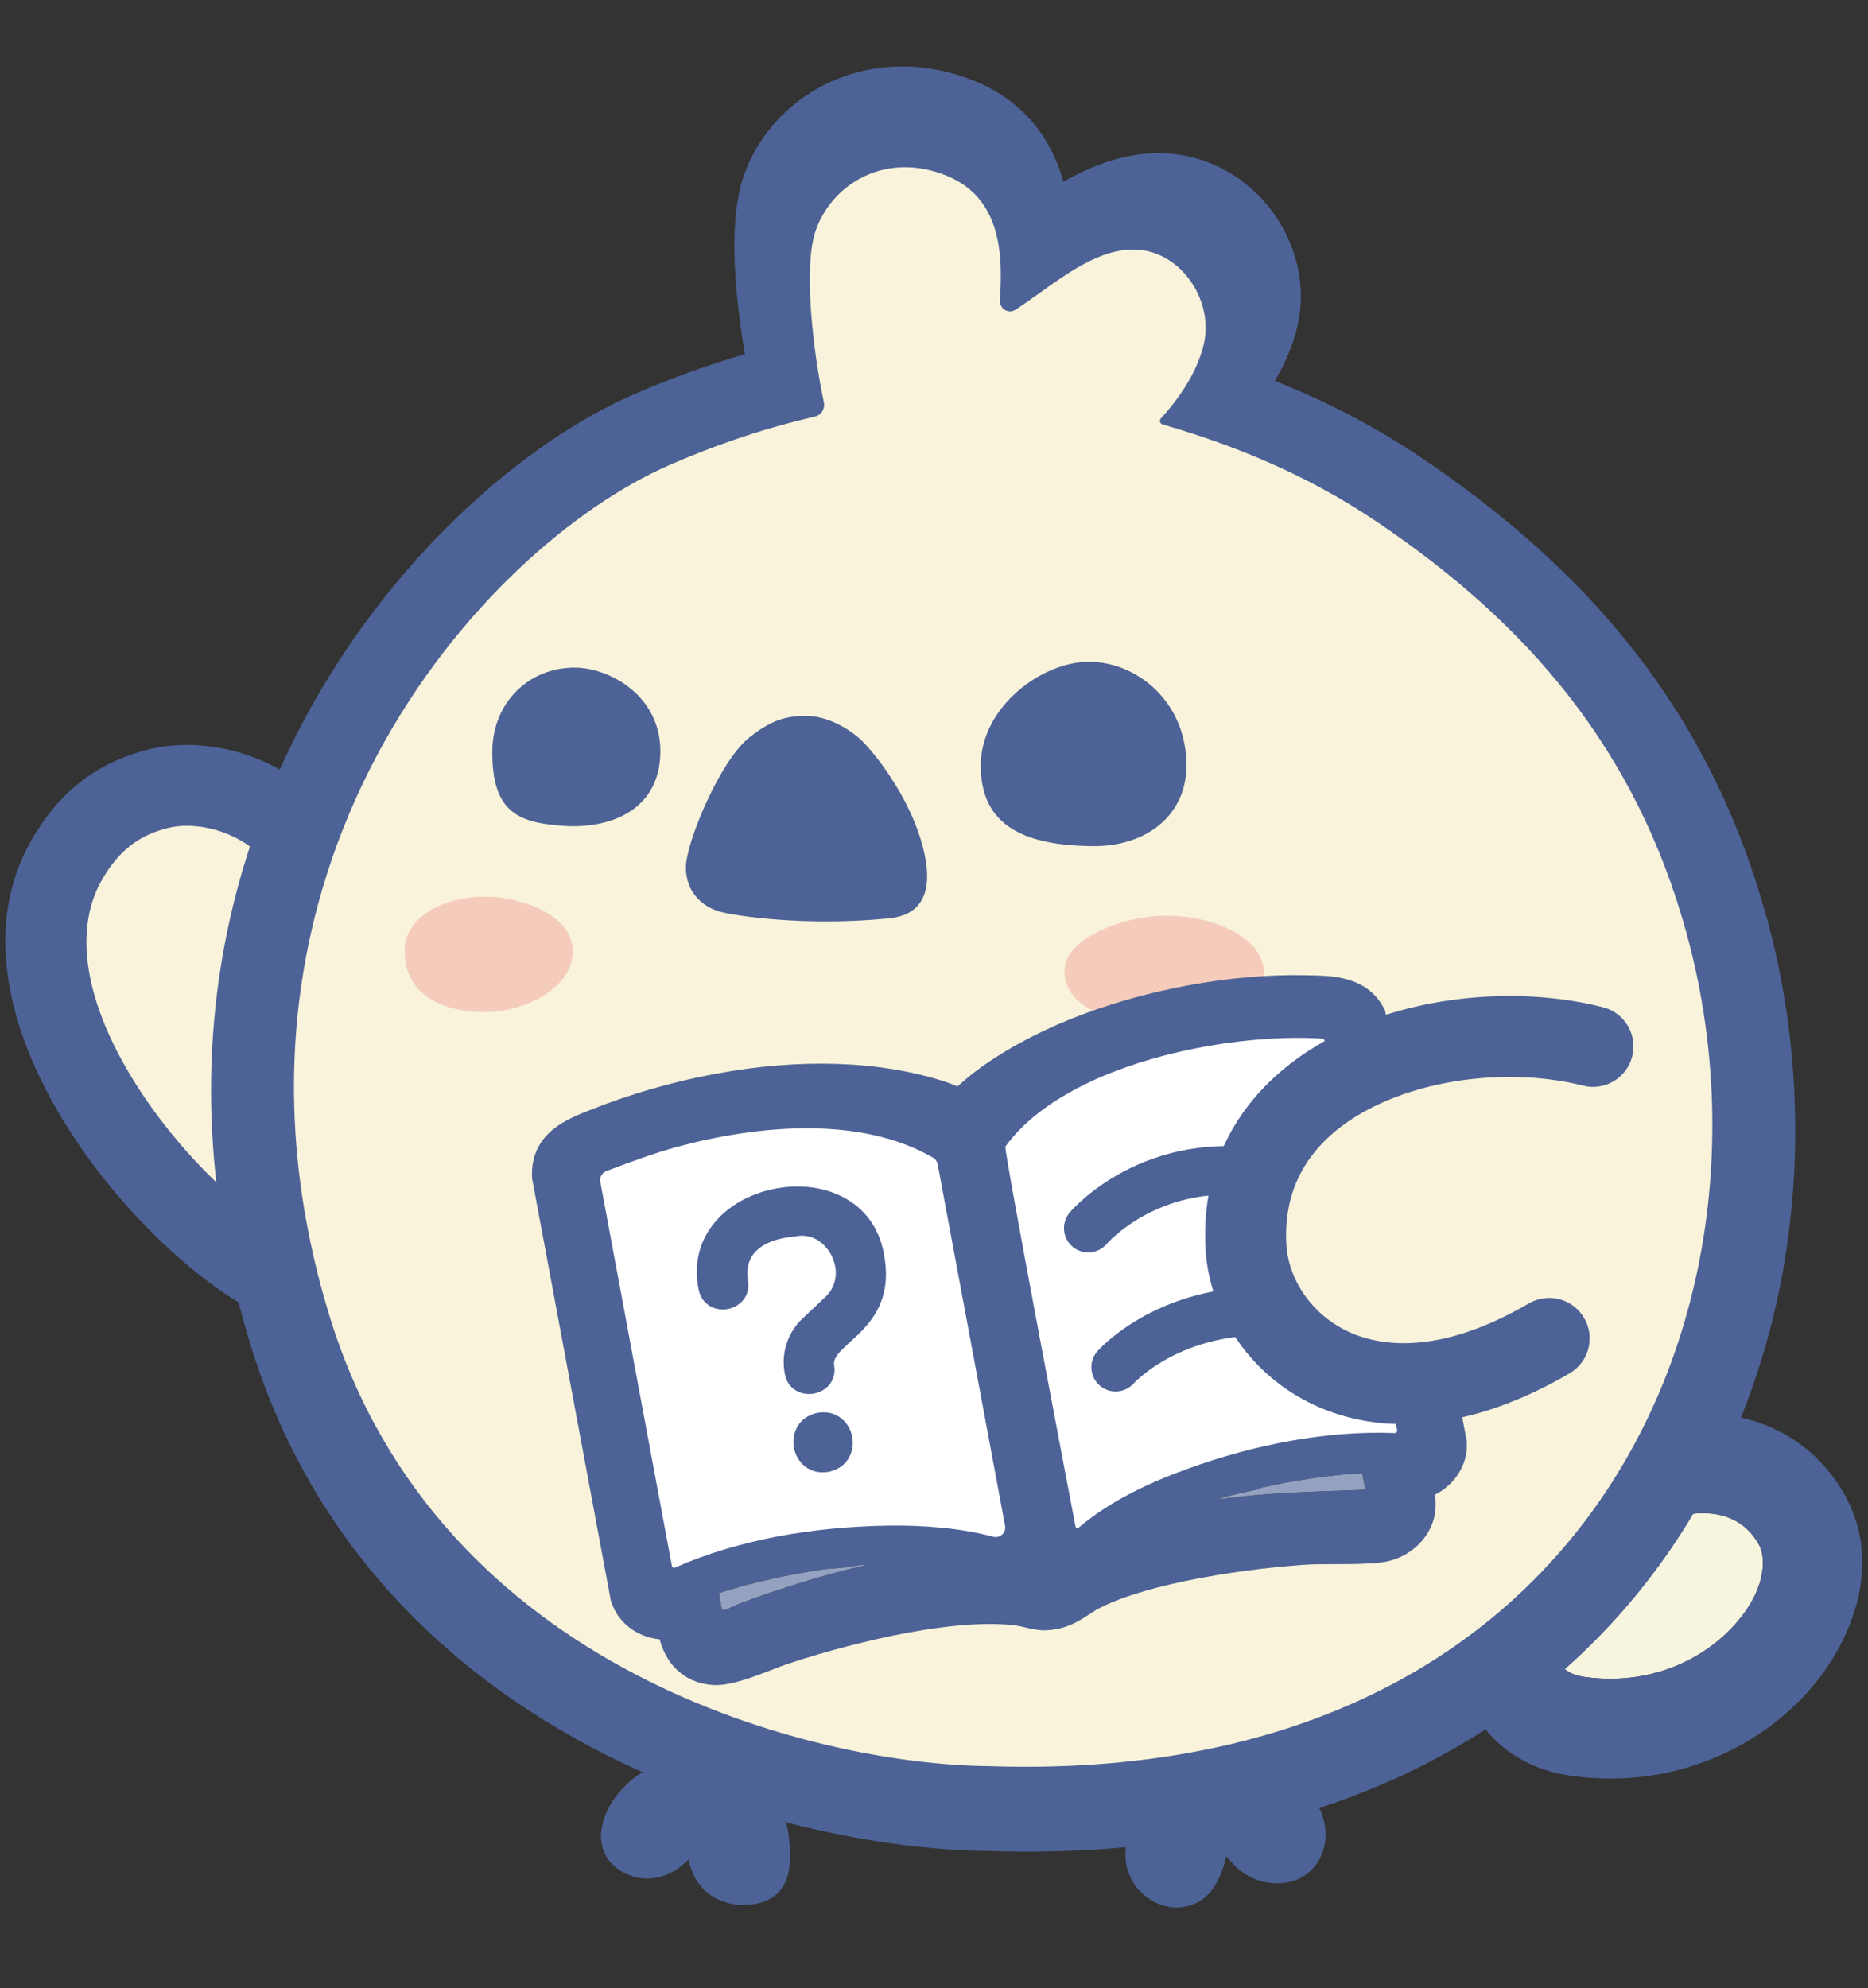 <svg width="156" height="166" viewBox="0 0 156 166" fill="none" xmlns="http://www.w3.org/2000/svg">
<rect x="0" y="0" width="156" height="166" fill="#333333" stroke="none"/>
<g clip-path="url(#clip0_1770_21061)">
<path fill-rule="evenodd" clip-rule="evenodd" d="M141.785 126.354C139.383 126.488 136.607 127.776 134.545 130.184C133.866 130.977 132.954 131.449 131.999 131.585C132.086 132.57 131.829 133.59 131.197 134.445C130.028 136.027 129.883 137.55 130.126 138.431C130.24 138.845 130.438 139.149 130.708 139.379C130.977 139.61 131.472 139.895 132.362 140.017C137.622 140.737 141.974 138.703 144.615 135.922C147.484 132.9 147.543 130.124 146.878 128.941C145.846 127.103 144.078 126.226 141.785 126.354Z" fill="#F8F5DF"/>
<path fill-rule="evenodd" clip-rule="evenodd" d="M141.785 126.353C139.383 126.487 136.607 127.775 134.545 130.183C133.866 130.977 132.954 131.449 131.999 131.585C132.086 132.57 131.828 133.589 131.197 134.444C130.027 136.027 129.883 137.55 130.125 138.43C130.24 138.845 130.438 139.149 130.707 139.379C130.977 139.609 131.471 139.894 132.361 140.016C137.622 140.737 141.974 138.703 144.615 135.922C147.484 132.9 147.543 130.124 146.878 128.94C145.845 127.103 144.078 126.226 141.785 126.353ZM127.304 127.83C126.252 127.981 125.257 128.538 124.572 129.466C122.158 132.733 121.122 136.874 122.165 140.661C123.276 144.693 126.571 147.632 131.25 148.272C139.312 149.377 146.244 146.253 150.582 141.685C154.69 137.358 157.303 130.593 154.066 124.832C151.239 119.803 146.225 117.761 141.329 118.034C136.542 118.301 131.721 120.733 128.293 124.737C127.532 125.626 127.209 126.746 127.304 127.83Z" fill="#4D6296"/>
<path d="M4.481 79.023C3.717 92.293 15.753 98.876 22.059 100.52L24.58 83.931L27.1 67.343C19.879 65.707 5.246 65.754 4.481 79.023Z" fill="#F8F3DA"/>
<path fill-rule="evenodd" clip-rule="evenodd" d="M147.519 76.558C142.823 59.481 132.747 47.648 118.6 38.147C114.538 35.419 110.433 33.383 106.463 31.795C107.24 30.478 107.925 28.983 108.322 27.361C109.926 20.799 105.213 13.848 98.364 12.902C95.349 12.488 92.663 13.299 90.56 14.27C89.96 14.549 89.369 14.853 88.803 15.174C88.778 15.098 88.761 15.013 88.736 14.937C87.773 11.627 85.518 8.341 81.118 6.652C72.832 3.46 64.808 7.547 62.224 14.363C61.608 15.993 61.413 17.826 61.354 19.372C61.295 21.01 61.371 22.758 61.523 24.448C61.684 26.187 61.928 27.944 62.207 29.566C58.812 30.562 55.687 31.728 52.908 32.935C34.843 40.824 8.255 71.06 20.941 112.343C26.101 129.142 37.571 139.691 49.606 146C61.548 152.258 74.2 154.454 82.367 154.539C110.002 155.485 128.896 144.902 139.563 129.286C150.12 113.821 152.291 93.889 147.527 76.55L147.519 76.558ZM133.549 125.19C124.462 138.5 108.068 148.154 82.579 147.267H82.536H82.494C75.324 147.191 63.803 145.232 52.993 139.556C42.25 133.923 32.368 124.733 27.909 110.207C16.524 73.172 40.417 46.331 55.839 39.599C58.314 38.518 61.05 37.488 64.015 36.609C65.18 39.734 66.827 42.429 69.048 44.489C72.038 47.268 75.737 48.603 79.69 48.611C86.869 48.62 94.487 44.304 101.506 37.707C105.796 39.245 110.213 41.297 114.538 44.194C127.561 52.935 136.353 63.434 140.492 78.492C144.765 94.05 142.73 111.727 133.541 125.19H133.549Z" fill="#4D6296"/>
<path d="M12.417 62.569C16.669 61.506 23.193 62.55 27.709 67.855L27.924 68.11L28.03 68.248C29.09 69.686 28.847 71.72 27.448 72.864C26.049 74.009 24.008 73.845 22.808 72.521L22.694 72.389L22.439 72.09C19.774 69.084 16.073 68.619 14.057 69.123C11.886 69.666 10.275 70.706 8.871 72.874L8.593 73.323C5.848 77.947 7.365 84.487 11.766 91.17C13.875 94.372 16.471 97.312 19.04 99.623C21.659 101.981 24.036 103.491 25.656 104.081C27.41 104.719 28.314 106.657 27.676 108.411C27.038 110.164 25.1 111.068 23.346 110.431C20.567 109.42 17.441 107.273 14.52 104.645C11.549 101.971 8.567 98.597 6.122 94.885C1.417 87.74 -2.072 78.051 2.783 69.873L3.008 69.503C5.361 65.725 8.46 63.559 12.417 62.569Z" fill="#4D6296"/>
<path fill-rule="evenodd" clip-rule="evenodd" d="M53.178 148.274C53.965 147.632 55.387 147.814 56.386 147.383L59.796 149.59L59.794 149.691C59.674 154.317 55.716 158.383 51.951 156.28C48.792 154.401 50.304 150.349 53.178 148.274Z" fill="#4D6296"/>
<path fill-rule="evenodd" clip-rule="evenodd" d="M61.908 159.059C57.211 158.74 56.367 153.865 58.533 149.684L62.57 149.233L62.632 149.313C63.457 150.376 65.35 151.304 65.751 152.55C66.195 155.246 66.485 159.059 61.908 159.059Z" fill="#4D6296"/>
<path fill-rule="evenodd" clip-rule="evenodd" d="M94.106 153.776C94.311 152.872 97.004 148.433 97.48 147.562L101.173 147.231L101.228 147.305C103.159 149.91 103.065 154.825 101.478 157.411C100.776 158.555 99.81 159.076 98.725 159.229C97.019 159.47 95.486 158.395 94.795 157.411C94.151 156.495 93.775 155.234 94.106 153.776Z" fill="#4D6296"/>
<path fill-rule="evenodd" clip-rule="evenodd" d="M109.287 156.345C107.663 157.734 104.738 157.524 103.006 155.656C100.445 152.894 98.9 150.701 98.414 148.119L101.529 145.213L101.618 145.236C102.809 145.536 105.327 147.249 107.896 148.641C111.088 150.37 111.556 154.405 109.287 156.345Z" fill="#4D6296"/>
<path d="M68.13 19.215C69.518 15.305 74.006 12.6 79.098 14.689C83.873 16.648 83.697 21.841 83.506 25.051C83.461 25.796 84.218 26.255 84.841 25.844C85.473 25.427 86.115 24.967 86.768 24.5C89.51 22.539 92.427 20.453 95.444 20.898C98.918 21.409 101.325 25.285 100.538 28.707C99.946 31.283 98.206 33.561 96.946 34.94C96.796 35.104 96.869 35.371 97.083 35.434C102.708 37.067 108.849 39.448 114.848 43.475C127.725 52.12 136.664 62.699 140.849 77.925C149.418 109.094 132.882 149.201 82.514 147.458C67.985 147.309 36.647 139.59 27.527 109.906C16.127 72.8 40.044 45.753 55.915 38.824C59.265 37.361 63.122 35.969 67.397 34.94C67.474 34.921 67.759 34.852 68.072 34.776C68.596 34.648 68.915 34.125 68.803 33.598C67.92 29.433 67.049 22.26 68.13 19.215Z" fill="#F8F3DA"/>
<path d="M105.543 81.24C105.515 83.385 102.194 85.958 97.456 85.746C92.261 85.513 88.856 83.895 88.894 81.017C88.929 78.425 93.667 76.407 97.58 76.46C101.493 76.512 105.582 78.343 105.543 81.24Z" fill="#F5CCBB"/>
<path d="M47.826 79.455C47.782 82.761 43.315 84.662 39.981 84.495C36.325 84.311 33.749 82.708 33.795 79.266C33.829 76.731 36.786 74.814 40.73 74.867C43.484 74.904 47.868 76.376 47.826 79.455Z" fill="#F5CCBB"/>
<path d="M71.818 61.697C70.501 60.537 68.843 59.795 67.376 59.775C66.49 59.764 65.719 59.864 64.947 60.151C64.179 60.437 63.436 60.896 62.592 61.565C61.935 62.087 61.284 62.909 60.683 63.845C60.077 64.788 59.502 65.878 59.005 66.962C58.508 68.046 58.084 69.133 57.782 70.073C57.485 70.998 57.289 71.828 57.282 72.378C57.253 74.546 58.736 75.73 60.118 76.115C61.418 76.476 67.143 77.341 73.908 76.708L73.96 76.703C74.57 76.647 75.688 76.543 76.491 75.769C77.359 74.933 77.723 73.478 77.149 71.041C76.603 68.727 75.486 66.584 74.409 64.936C73.336 63.292 72.278 62.102 71.818 61.697Z" fill="#4D6296"/>
<path d="M99.079 64.039C99.026 68.021 95.814 70.708 91.17 70.646C85.873 70.575 81.835 69.153 81.907 63.808C81.972 58.996 87.048 55.198 91.03 55.252C95.011 55.305 99.152 58.659 99.079 64.039Z" fill="#4D6296"/>
<path d="M55.148 62.826C55.079 67.969 50.453 69.194 47.12 68.957C43.465 68.698 41.045 67.991 41.117 62.637C41.17 58.693 44.141 55.689 48.086 55.742C50.84 55.779 55.212 58.036 55.148 62.826Z" fill="#4D6296"/>
<path d="M88.222 136.022C87.914 136.08 87.594 136.113 87.266 136.12C86.696 136.133 86.117 135.998 85.558 135.866C85.316 135.809 85.065 135.75 84.905 135.728C82.688 135.421 79.508 135.632 75.707 136.341C72.6 136.92 68.999 137.856 65.826 138.907C65.49 139.018 65.029 139.196 64.541 139.384C63.345 139.847 61.99 140.372 60.824 140.589C60.318 140.683 59.881 140.714 59.485 140.683C57.888 140.556 56.61 139.805 55.791 138.511C55.487 138.03 55.251 137.487 55.083 136.872C53.224 136.691 51.641 135.524 51.052 133.767L51.014 133.65L44.436 98.396L44.43 98.27C44.363 96.647 44.949 95.314 46.172 94.306C47.111 93.534 48.308 93.06 49.364 92.643C52.705 91.324 56.19 90.32 59.724 89.662C66.841 88.335 73.463 88.555 78.874 90.299C79.212 90.409 79.521 90.532 79.82 90.651C79.868 90.67 79.915 90.689 79.962 90.708C80.067 90.619 80.173 90.527 80.281 90.433C80.635 90.126 81.002 89.808 81.407 89.502C85.818 86.159 92.118 83.597 99.145 82.286C102.471 81.666 105.832 81.368 108.864 81.424C108.98 81.427 109.097 81.429 109.214 81.43C111.269 81.461 114.084 81.504 115.524 84.09L115.654 84.323L115.709 84.585C117.23 91.843 118.588 99.264 119.902 106.44C120.728 110.953 121.583 115.621 122.469 120.196L122.491 120.313L122.498 120.433C122.599 122.261 121.512 123.949 119.829 124.799C119.885 125.197 119.913 125.624 119.873 126.083C119.687 128.167 117.934 129.981 115.702 130.397C115.591 130.418 115.477 130.436 115.364 130.45C114.171 130.593 112.843 130.593 111.559 130.594C110.56 130.594 109.616 130.594 108.758 130.657C107.155 130.774 103.926 131.07 100.315 131.744C96.704 132.417 93.893 133.246 91.993 134.176C91.634 134.351 91.307 134.564 90.96 134.79C90.23 135.266 89.403 135.804 88.222 136.024L88.222 136.022Z" fill="#4D6296"/>
<path d="M117.816 123.586C117.933 124.361 118.192 125.131 118.121 125.926C117.997 127.325 116.704 128.513 115.154 128.7C113.197 128.936 110.706 128.748 108.633 128.899C103.608 129.266 95.687 130.407 91.221 132.593C89.776 133.3 88.993 134.318 87.228 134.36C86.661 134.373 85.771 134.071 85.148 133.985C79.614 133.216 70.637 135.459 65.274 137.236C63.832 137.714 60.995 139.037 59.627 138.928C57.331 138.747 56.693 136.796 56.551 135.01C54.871 135.457 53.216 134.679 52.723 133.209L46.191 98.199C46.094 95.858 47.953 95.097 50.013 94.282C58.584 90.894 69.606 89.162 78.336 91.975C79.001 92.189 79.648 92.519 80.311 92.686C81.052 92.14 81.722 91.471 82.471 90.905C89.243 85.774 100.265 83.026 108.833 83.185C110.824 83.223 112.982 83.142 113.987 84.946C116.458 96.745 118.447 108.681 120.741 120.53C120.826 122.048 119.505 123.4 117.815 123.586L117.816 123.586Z" fill="#4D6296"/>
<path d="M60.029 133.016L60.279 134.357C60.357 134.426 60.391 134.454 60.498 134.436C60.716 134.399 61.478 133.995 61.786 133.88C65.224 132.598 68.732 131.506 72.311 130.681C71.727 130.613 71.169 130.799 70.599 130.865C69.987 130.936 69.267 130.952 68.665 131.044C65.747 131.486 62.832 132.115 60.03 133.016L60.029 133.016Z" fill="black"/>
<path d="M113.765 122.998C110.968 123.153 108.175 123.589 105.432 124.189C105.249 124.23 105.097 124.338 104.932 124.375C103.829 124.625 102.694 124.811 101.641 125.213C105.744 124.596 109.898 124.551 114.023 124.382L113.765 122.998Z" fill="black"/>
<path d="M113.765 122.998L114.023 124.382C109.898 124.551 105.744 124.596 101.641 125.213C102.694 124.811 103.829 124.625 104.932 124.375C105.097 124.337 105.249 124.229 105.432 124.189C108.175 123.589 110.968 123.153 113.765 122.998Z" fill="#94A1C0"/>
<path d="M60.026 133.016C62.828 132.116 65.743 131.486 68.661 131.044C69.263 130.953 69.983 130.937 70.595 130.866C71.165 130.8 71.723 130.613 72.307 130.682C68.728 131.508 65.22 132.6 61.782 133.881C61.474 133.996 60.712 134.399 60.494 134.436C60.387 134.455 60.353 134.425 60.276 134.358L60.026 133.016L60.026 133.016Z" fill="#94A1C0"/>
<path d="M83.935 127.386C84.046 127.98 83.495 128.467 82.917 128.303C82.912 128.302 82.908 128.301 82.903 128.299C80.218 127.565 76.888 127.329 74.066 127.38C68.071 127.487 61.846 128.47 56.346 130.894C56.28 130.924 56.132 130.854 56.125 130.82L50.132 98.677C50.06 98.29 50.275 97.91 50.64 97.774C52.603 97.042 54.559 96.294 56.591 95.745C63.291 93.935 71.892 93.142 77.919 96.66C78.123 96.779 78.265 96.98 78.308 97.211L83.934 127.385L83.935 127.386Z" fill="white"/>
<path d="M110.612 86.879L116.678 119.411C116.7 119.532 116.611 119.645 116.488 119.649C110.73 119.42 104.673 120.645 99.264 122.603C96.098 123.735 92.82 125.267 90.274 127.39C90.267 127.395 90.059 127.601 89.93 127.583C89.825 127.568 89.794 127.33 89.791 127.317C89.742 127.06 83.785 95.894 83.962 95.727C88.943 88.865 102.373 86.208 110.416 86.715C110.512 86.716 110.595 86.784 110.612 86.879Z" fill="white"/>
<path d="M93.878 97.791C96.783 96.265 101.029 95.038 106.429 96.072L106.557 96.097L106.608 96.108C107.676 96.347 108.364 97.396 108.151 98.476C107.938 99.556 106.903 100.265 105.824 100.08L105.773 100.07L105.567 100.031C101.257 99.23 97.974 100.214 95.761 101.376C94.627 101.972 93.769 102.619 93.201 103.108C92.919 103.352 92.711 103.554 92.581 103.688C92.515 103.755 92.47 103.804 92.444 103.833C92.431 103.847 92.423 103.856 92.42 103.86C92.418 103.861 92.418 103.862 92.419 103.86C92.42 103.86 92.421 103.859 92.422 103.857C92.422 103.857 92.423 103.856 92.424 103.855L92.425 103.854C91.703 104.707 90.427 104.814 89.573 104.093C88.719 103.371 88.611 102.094 89.332 101.239L90.847 102.518C89.332 101.239 89.333 101.238 89.334 101.238C89.334 101.237 89.335 101.236 89.335 101.236C89.336 101.235 89.338 101.233 89.339 101.232C89.341 101.229 89.344 101.226 89.347 101.222C89.354 101.215 89.361 101.206 89.37 101.195C89.388 101.174 89.412 101.148 89.441 101.115C89.5 101.051 89.58 100.965 89.682 100.86C89.886 100.651 90.178 100.367 90.557 100.041C91.314 99.388 92.425 98.555 93.878 97.791Z" fill="#4D6296"/>
<path d="M96.115 109.586C98.996 108.133 103.231 106.917 108.731 107.687C109.839 107.842 110.611 108.865 110.456 109.973C110.301 111.08 109.278 111.853 108.17 111.698C103.588 111.056 100.18 112.071 97.939 113.202C96.81 113.772 95.968 114.376 95.419 114.825C95.145 115.05 94.945 115.234 94.822 115.355C94.76 115.415 94.717 115.459 94.694 115.484C94.682 115.496 94.675 115.504 94.673 115.506C94.672 115.508 94.672 115.507 94.673 115.506C94.674 115.505 94.675 115.504 94.676 115.503C94.677 115.502 94.677 115.501 94.678 115.5L94.68 115.499C93.938 116.334 92.659 116.411 91.823 115.67C90.986 114.928 90.909 113.649 91.65 112.812L93.204 114.188C93.191 114.177 93.178 114.166 93.165 114.154C91.652 112.813 91.651 112.811 91.651 112.81C91.652 112.81 91.653 112.809 91.653 112.808C91.654 112.807 91.655 112.805 91.657 112.804C91.659 112.801 91.662 112.798 91.665 112.794C91.672 112.787 91.68 112.779 91.689 112.769C91.707 112.749 91.73 112.724 91.759 112.693C91.817 112.633 91.895 112.552 91.996 112.454C92.196 112.259 92.482 111.996 92.853 111.692C93.595 111.085 94.683 110.308 96.115 109.586Z" fill="#4D6296"/>
<path d="M69.189 122.888C67.591 123.158 66.527 122.081 66.302 120.877C66.078 119.674 66.681 118.286 68.27 117.961L68.285 117.958C69.883 117.688 70.947 118.765 71.171 119.969C71.396 121.173 70.793 122.56 69.204 122.885L69.197 122.887L69.19 122.888L69.189 122.888ZM67.979 116.351C66.96 116.541 65.795 116.038 65.543 114.71C65.204 113.037 65.767 111.267 67.011 110.096C67.011 110.096 68.085 109.084 68.612 108.588L68.606 108.58L68.904 108.313C69.625 107.669 70.2 106.373 69.448 104.843C68.995 103.921 67.945 102.944 66.473 103.218C66.445 103.224 66.415 103.229 66.386 103.236L66.359 103.242L66.331 103.245C66.053 103.27 65.782 103.306 65.526 103.354C63.934 103.651 62.11 104.506 62.459 106.893C62.697 108.219 61.794 109.104 60.779 109.294C59.762 109.483 58.599 108.98 58.344 107.653C57.971 105.812 58.292 104.069 59.272 102.616C60.425 100.905 62.437 99.673 64.79 99.234C67.144 98.795 69.459 99.22 71.149 100.398C72.586 101.399 73.512 102.908 73.829 104.764C74.579 108.775 72.506 110.668 70.993 112.05C70.114 112.852 69.578 113.374 69.659 113.951C69.897 115.277 68.995 116.162 67.98 116.351L67.979 116.351Z" fill="#4D6296"/>
<path d="M108.434 96.259C102.229 104.336 110.453 114.127 118.631 117.594L139.631 94.023C132.759 89.325 116.906 85.228 108.434 96.259Z" fill="#F8F3DA"/>
<path d="M133.87 84.097C135.678 84.559 136.77 86.398 136.308 88.206C135.846 90.014 134.007 91.105 132.199 90.644C127.045 89.328 120.355 89.78 115.198 92.169C110.182 94.493 107.057 98.355 107.434 104.022L107.455 104.271C107.721 106.845 109.475 109.722 112.596 111.179C115.688 112.622 120.702 112.9 127.673 108.828C129.284 107.888 131.353 108.431 132.294 110.043C133.235 111.654 132.692 113.722 131.081 114.663C122.732 119.539 115.344 119.918 109.737 117.301C104.432 114.824 101.233 109.861 100.732 104.947L100.692 104.471C100.079 95.255 105.574 89.181 112.358 86.038C119.001 82.961 127.291 82.417 133.87 84.097Z" fill="#4D6296"/>
</g>
<defs>
<clipPath id="clip0_1770_21061">
<rect width="156" height="166" fill="white"/>
</clipPath>
</defs>
</svg>
